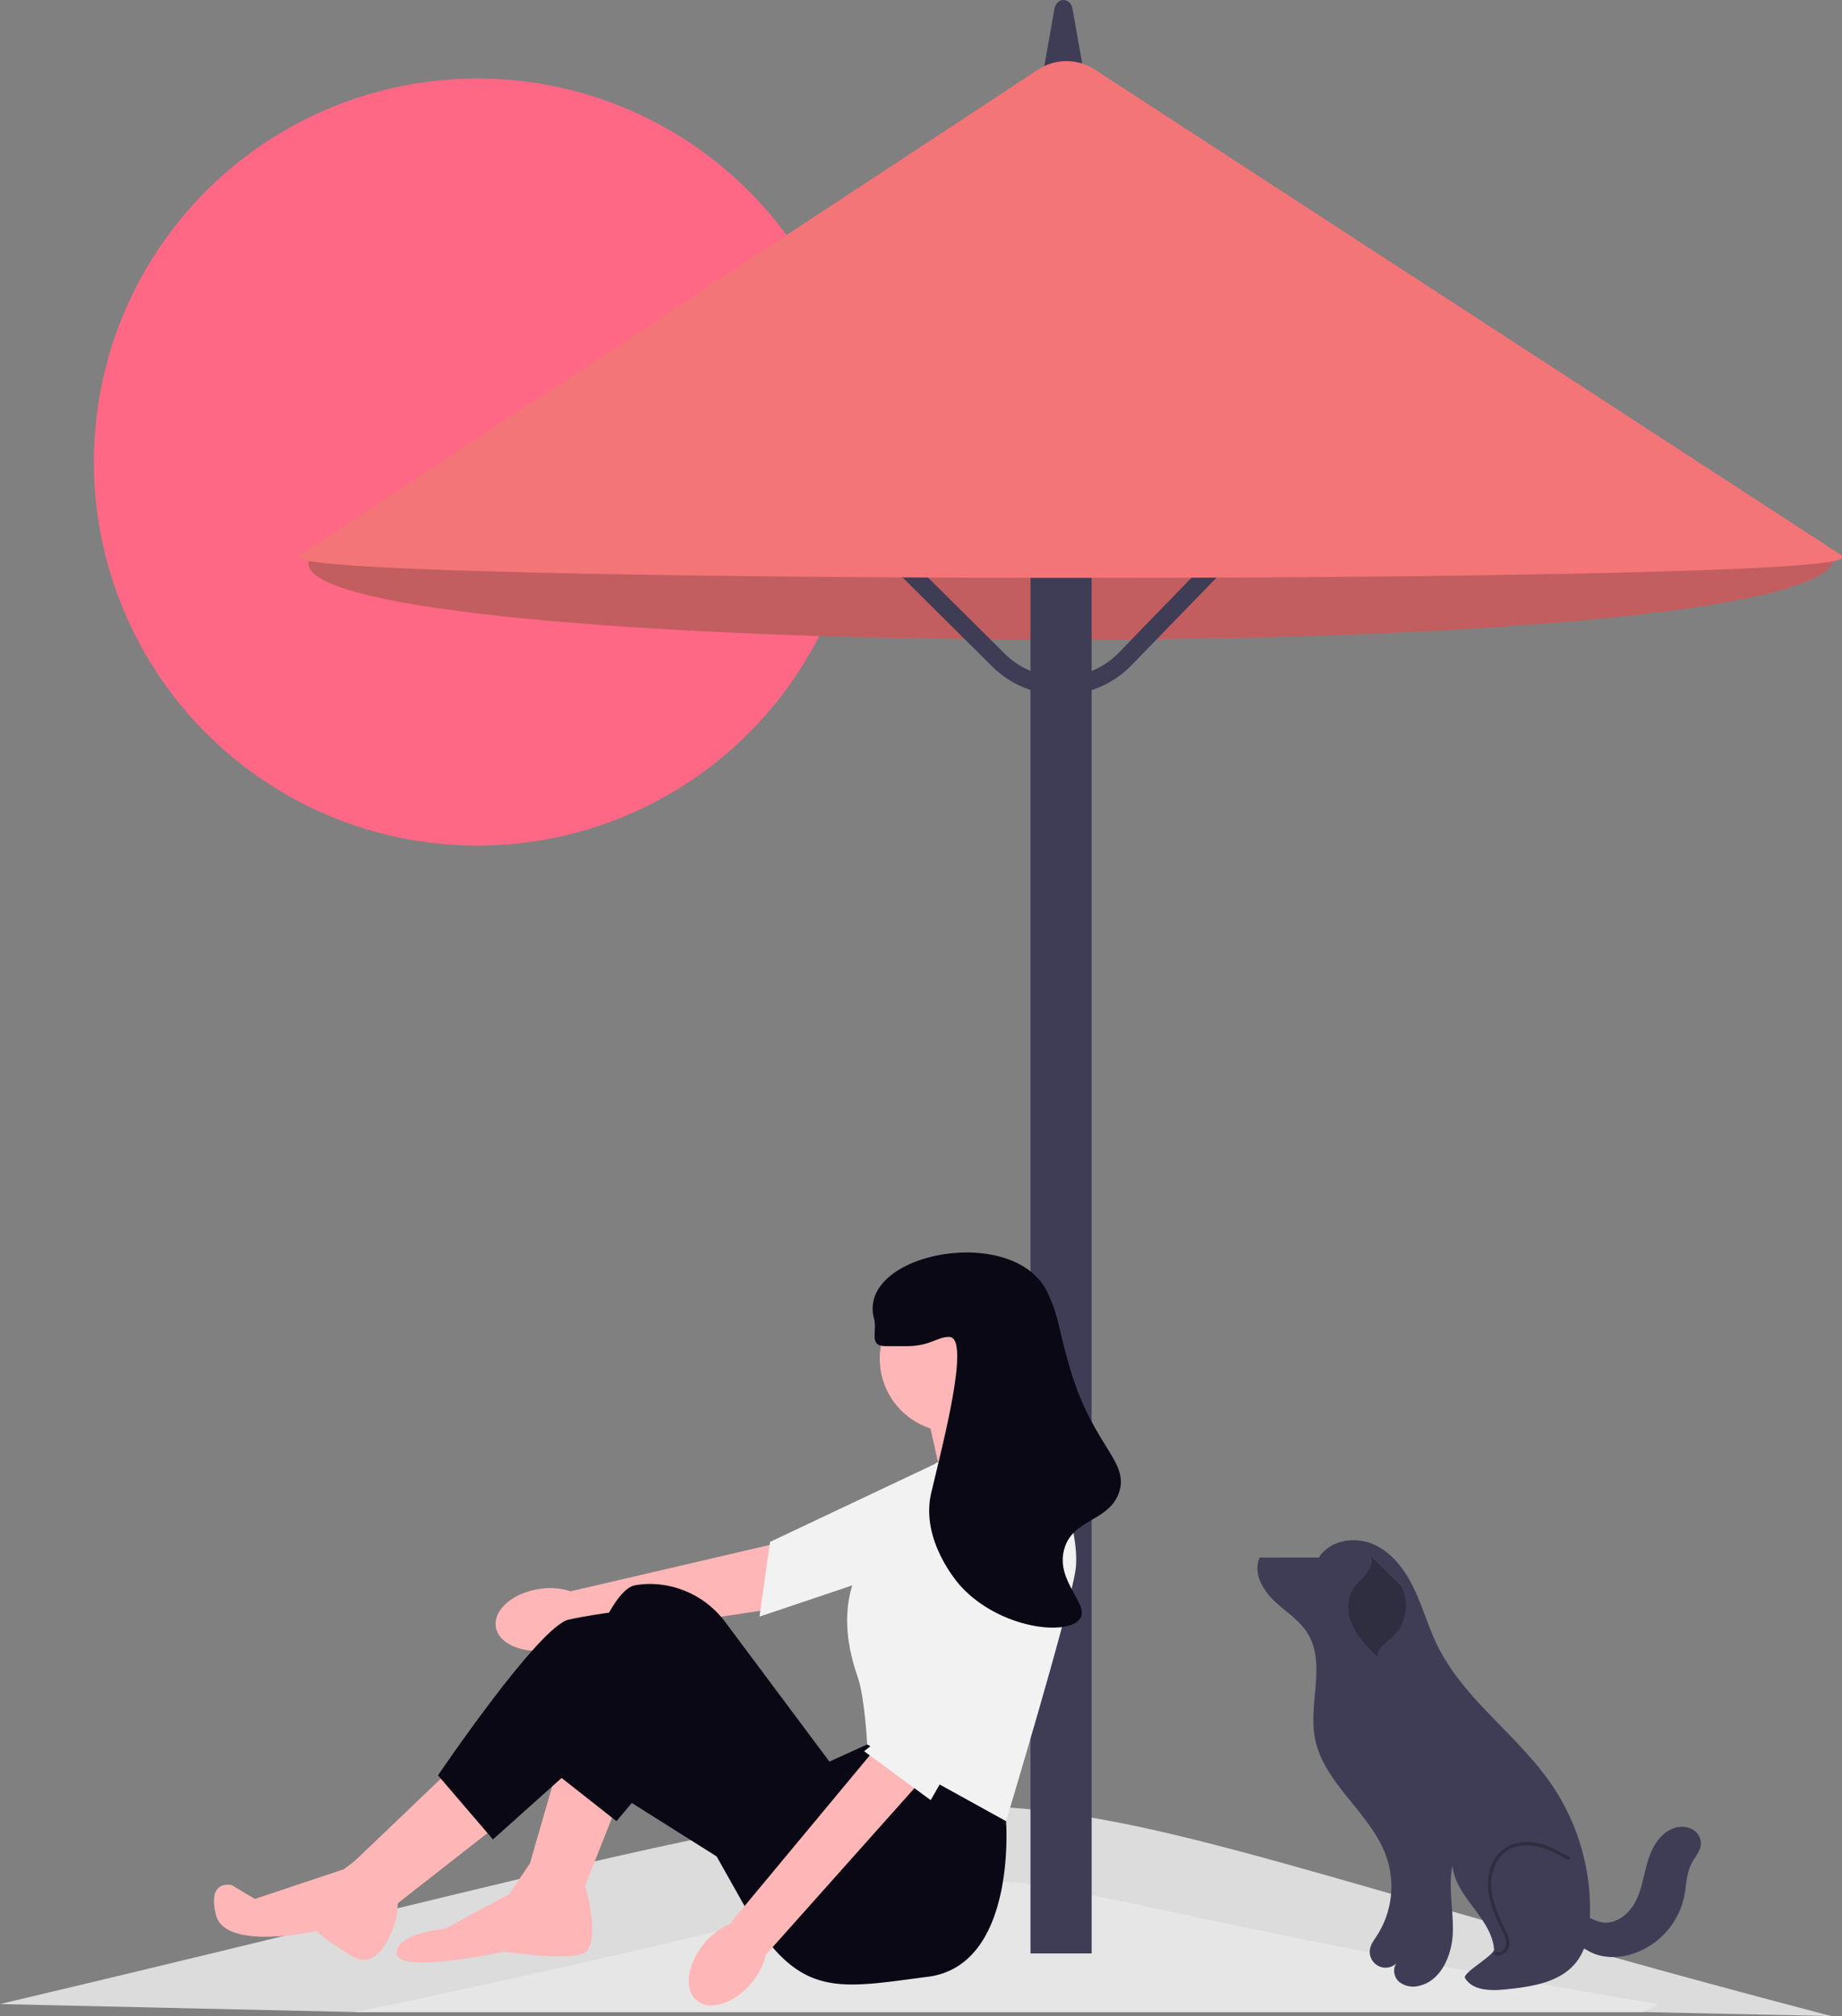 <svg xmlns="http://www.w3.org/2000/svg" width="731.292" height="800.357" viewBox="0 0 731.292 800.357" xmlns:xlink="http://www.w3.org/1999/xlink" role="img" artist="Katerina Limpitsouni" source="https://undraw.co/"><rect x="0" y="0" width="731.292" height="800.357" fill="#808080" stroke="none"/><g transform="translate(-549 -161.82)"><circle cx="152.263" cy="152.263" r="152.263" transform="translate(586.264 192.987)" fill="#ff6884"/><path d="M410.273,55.785,117,217.329c-33.878,43.436,609.849,46.121,604.536.16L437.154,55.945A28.175,28.175,0,0,0,410.273,55.785Z" transform="translate(555.731 164.872)" fill="#f37577"/><path d="M410.273,55.785,117,217.329c-33.878,43.436,609.849,46.121,604.536.16L437.154,55.945A28.175,28.175,0,0,0,410.273,55.785Z" transform="translate(555.731 164.872)" opacity="0.2" style="isolation:isolate"/><path d="M727.053,760.948l-74.6-1.59H140.911L0,756.178C467.161,645.771,323.523,655.278,727.053,760.948Z" transform="translate(549 201.23)" fill="#f2f2f2" opacity="0.8" style="isolation:isolate"/><path d="M650.627,754.542l-5.921,3.18H133.164C482.842,685.542,273.2,691.9,650.627,754.542Z" transform="translate(556.747 202.866)" fill="#e6e6e6"/><path d="M388.6,45.351h22.017L403.189,3.5C402.73.917,400.972,0,399.605,0s-3.125.917-3.584,3.5Z" transform="translate(571.606 161.82)" fill="#3f3d56"/><rect width="24.275" height="592.063" transform="translate(958.115 345.25)" fill="#3f3d56"/><path d="M403.037,264.931a38.7,38.7,0,0,1-27.452-11.317L314.32,192.789l5-5.042,61.265,60.825a31.876,31.876,0,0,0,45.338-.427l58.543-60.351,5.1,4.947-58.543,60.351a38.706,38.706,0,0,1-27.612,11.838h-.378Z" transform="translate(567.285 172.742)" fill="#3f3d56"/><path d="M423.27,228.083c-30.146,0-60.529-.1-90.019-.312-62.481-.444-115.826-1.322-154.266-2.539-65.521-2.074-66.219-4.431-66.517-5.437-.068-.233-.092-.684.525-1.09L405.46,26.372a20.653,20.653,0,0,1,23.053.165L724.2,218.863c.617.419.586.871.514,1.1-.369,1.182-1.489,4.779-131.317,6.893C544,227.663,484.134,228.083,423.27,228.083Z" transform="translate(555.541 163.155)" fill="#f37577"/><g transform="translate(1048.2 773.266)"><path d="M447.039,482.959l-23.126.025c-2.589,5.755.949,12.486,5.473,16.885s10.2,7.774,13.538,13.128c7.413,11.88.427,27.5,2.876,41.29,3.3,18.565,22.761,30.249,28.688,48.149a36.1,36.1,0,0,1-4.022,30.668c-1.08,1.647-2.327,3.272-2.7,5.2a6.277,6.277,0,0,0,10.645,5.6c-1.83,2.079-1.23,5.589.824,7.447a8.96,8.96,0,0,0,7.823,1.682c8.781-1.854,13.2-12,13.556-20.965s-1.9-18.053-.139-26.854c1.12,12.631,15.411,20.652,16.531,33.283.208,2.341-12.728,9.381-11.524,11.4,3.043,5.1,10.3,5.119,16.2,4.508,10.173-1.052,21.47-2.692,27.851-10.684,4.3-5.385,5.413-12.632,5.554-19.52a88.011,88.011,0,0,0-15.106-50.917c-13.465-19.8-34.871-33.825-45.442-55.307-3.593-7.3-5.791-15.217-9.287-22.565s-8.637-14.378-16.076-17.676-17.454-1.671-21.746,5.241" transform="translate(-423.037 -476.091)" fill="#3f3d56"/><path d="M565.848,702.666a3.142,3.142,0,0,1-1.336-.3.66.66,0,1,1,.558-1.2,2.082,2.082,0,0,0,1.889-.13,3.706,3.706,0,0,0,1.841-2.581c.3-2-.7-4.052-1.587-5.859-2.584-5.268-5.139-10.909-5.523-16.871-.432-6.722,2.343-12.983,7.069-15.952,3.514-2.206,8.159-2.784,13.081-1.627,4.216.992,8.1,3.071,12.039,5.3a.66.66,0,0,1-.65,1.149c-4-2.26-7.64-4.208-11.692-5.161-4.575-1.076-8.864-.557-12.076,1.459-4.322,2.714-6.856,8.5-6.454,14.749.368,5.72,2.865,11.226,5.391,16.374.923,1.882,2.073,4.225,1.707,6.638a5.018,5.018,0,0,1-2.522,3.547,3.672,3.672,0,0,1-1.735.459Z" transform="translate(-470.139 -537.761)" fill="#2f2e41"/><path d="M498.85,497.759a17.542,17.542,0,0,1-4.122,20.586,41.982,41.982,0,0,0-3.713,3.126,5.381,5.381,0,0,0-1.629,4.4c-3.751-3.721-7.575-7.544-9.844-12.315s-2.711-10.761.241-15.142c1.409-2.09,3.461-3.657,5.06-5.606s2.752-4.6,1.887-6.97" transform="translate(-441.614 -479.401)" fill="#2f2e41"/><path d="M611.2,682.344c-1.794,5.485,1.16,11.8,6.005,14.93s11.107,3.458,16.7,2.041a30.681,30.681,0,0,0,21.989-22.924c.952-4.542.885-9.41,3.041-13.52,1.355-2.583,3.591-4.917,3.656-7.833a6.556,6.556,0,0,0-3.584-5.722,9.1,9.1,0,0,0-6.914-.423c-5.385,1.711-8.69,7.164-10.4,12.548s-2.352,11.141-4.842,16.212-7.637,9.5-13.234,8.726c-4.84-.669-8.936-5.033-13.786-4.439" transform="translate(-486.512 -534.648)" fill="#3f3d56"/></g><g transform="translate(633.951 659.041)"><path d="M203.18,597.138c-10.494,1.608-18.17,8.327-17.145,15s10.361,10.786,20.858,9.176A26.569,26.569,0,0,0,218.56,616.7l75.911-11.437,2.861-26.224L215.7,598.048a26.57,26.57,0,0,0-12.519-.91Z" transform="translate(-74.134 -463.536)" fill="#ffb6b6"/><path d="M388.647,544.569,371.44,581.082l-86.5,29.119h0l4.215-29.676h0L368.977,542.8Z" transform="translate(-68.375 -465.644)" fill="#f2f2f2"/><path d="M234.124,676.339l-15.448,39.075-19.992-13.631L210.5,660.891Z" transform="translate(-73.393 -458.774)" fill="#ffb6b6"/><path d="M173.451,661.75l-40.892,39.075,16.357,17.266,41.8-32.714Z" transform="translate(-77.24 -458.724)" fill="#ffb6b6"/><path d="M392.686,542.822l-.454-3.181-10.45-20.446-34.531,9.087,6.361,28.17Z" transform="translate(-64.75 -467.017)" fill="#ffb6b6"/><path d="M386.289,674.764l1.062,13.649s4.39,57.232-31.05,61.775-50.888,9.087-71.789-26.353L251.8,665.677,232.69,688.413,207.271,668.4s18.174-70.88,32.714-73.606a33.165,33.165,0,0,1,5.424-.548,37.441,37.441,0,0,1,30.585,15.285l41.232,55.235,14.994-6.815,54.069,16.811Z" transform="translate(-72.893 -462.651)" fill="#090814"/><path d="M193.4,711.444l9.182-13.549,21.074,10s7,24.445-1.177,27.171-30.9-.909-30.9-.909-41.8,9.087-42.71.909,19.083-10,19.083-10L193.4,711.444h0Z" transform="translate(-76.292 -456.621)" fill="#ffb6b6"/><path d="M281.558,706.039,218.4,666.245l-32.26,28.889L164.333,669.69s39.984-59.067,51.8-61.793,30.9-4.544,30.9-4.544l58.158,53.615-23.627,49.071h0Z" transform="translate(-75.391 -462.121)" fill="#090814"/><path d="M140,695.38l13.355,19.052-.523,5.877s-5.422,23.616-18.144,15.627-13.631-9.806-13.631-9.806-36.349,8.179-39.984-6.361,6.361-11.813,6.361-11.813l9.076,5.452,35.38-11.827,8.109-6.2Z" transform="translate(-80.281 -456.768)" fill="#ffb6b6"/><circle cx="29.079" cy="29.079" r="29.079" transform="translate(264.325 13.103)" fill="#ffb6b6"/><path d="M353.05,549.522l41.8-12.722s16.357,38.166,13.631,55.432-27.563,99.523-27.563,99.523l-55.131-30.46s-.909-18.174-3.635-26.353-11.359-33.168,7.724-54.069,23.172-31.351,23.172-31.351Z" transform="translate(-66.462 -465.993)" fill="#f2f2f2"/><g transform="translate(188.489 101.862)"><path d="M264.506,733.463c-6.8,8.15-8.112,18.267-2.924,22.6s14.906,1.23,21.71-6.924a26.568,26.568,0,0,0,5.691-11.183l64.4-72.208-19.956-10.787-58.93,70.905a26.57,26.57,0,0,0-9.988,7.6h0Z" transform="translate(-258.407 -560.982)" fill="#ffb6b6"/><path d="M384.743,566.148l9.88,39.136L350.63,681.7,324.2,662.279l6.484-5.194,37.738-79.816Z" transform="translate(-254.58 -566.148)" fill="#f2f2f2"/></g><path d="M332.5,507.07c7.458-.018,7.881.032,9.087,0,9.25-.244,11.669-3.883,16.357-3.635,8.368.443-2.676,42.4-7.27,61.793-4.5,19.022,10.719,36.068,11.813,37.258,15.453,16.806,42.6,19.879,47.253,12.722,3.77-5.793-9.591-14.6-6.361-27.262,3.157-12.377,17.734-11.059,21.809-22.718,4.267-12.21-10.073-18.369-19.083-48.162-5.174-17.111-4.259-20.3-9.087-30.9-12.906-28.327-76.164-16.266-69.063,10,1.374,5.08-2.282,10.921,4.544,10.9Z" transform="translate(-65.905 -469.886)" fill="#090814"/></g></g></svg>